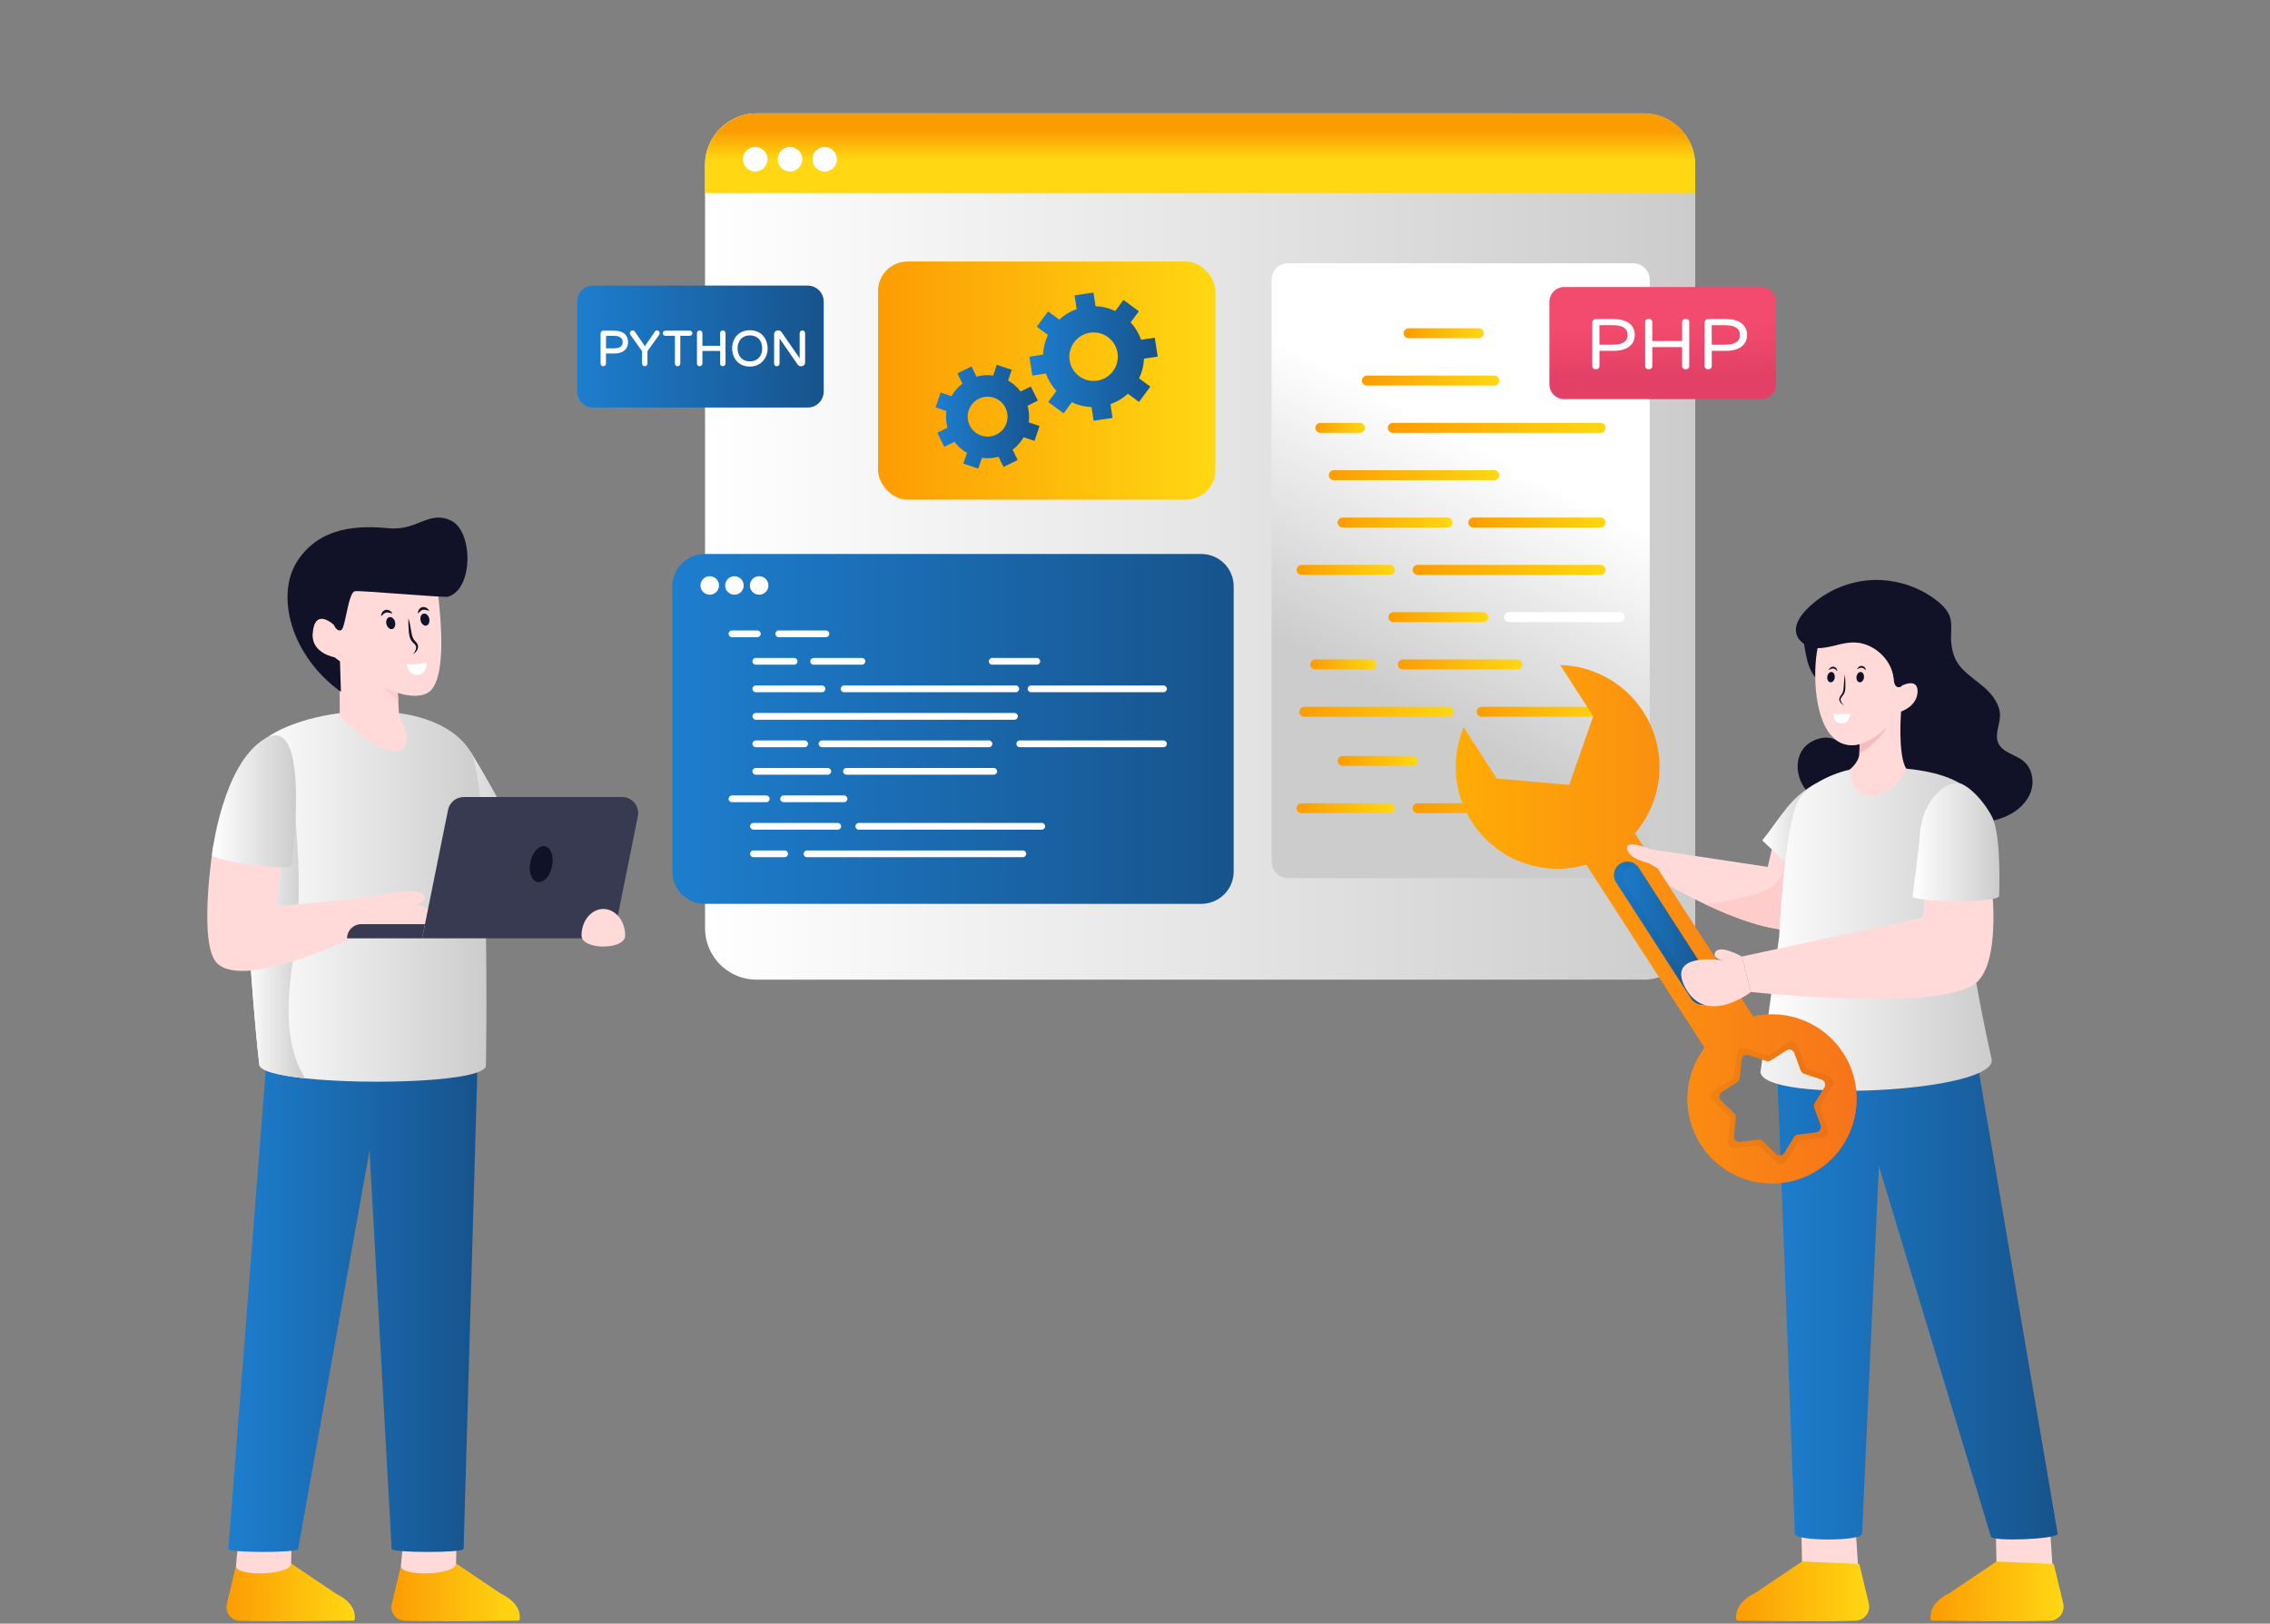 <?xml version="1.0" encoding="UTF-8"?>
<svg id="Layer_1" data-name="Layer 1" xmlns="http://www.w3.org/2000/svg" xmlns:xlink="http://www.w3.org/1999/xlink" viewBox="0 0 492 352">
  <rect x="0" y="0" width="492" height="352" fill="#808080" stroke="none"/>
  <defs>
    <style>
      .cls-1 {
        stroke: #7d7d7d;
      }

      .cls-1, .cls-2, .cls-3, .cls-4, .cls-5, .cls-6, .cls-7, .cls-8, .cls-9, .cls-10, .cls-11, .cls-12, .cls-13, .cls-14, .cls-15, .cls-16, .cls-17, .cls-18, .cls-19, .cls-20, .cls-21, .cls-22, .cls-23, .cls-24, .cls-25, .cls-26, .cls-27, .cls-28, .cls-29, .cls-30, .cls-31, .cls-32, .cls-33, .cls-34, .cls-35, .cls-36, .cls-37, .cls-38, .cls-39, .cls-40, .cls-41, .cls-42, .cls-43, .cls-44, .cls-45, .cls-46, .cls-47, .cls-48, .cls-49, .cls-50, .cls-51, .cls-52, .cls-53, .cls-54, .cls-55, .cls-56, .cls-57, .cls-58, .cls-59, .cls-60, .cls-61, .cls-62, .cls-63 {
        fill: none;
      }

      .cls-1, .cls-2, .cls-3, .cls-4, .cls-5, .cls-6, .cls-7, .cls-8, .cls-9, .cls-10, .cls-11, .cls-12, .cls-13, .cls-14, .cls-15, .cls-16, .cls-17, .cls-18, .cls-19, .cls-20, .cls-21, .cls-22, .cls-23, .cls-24, .cls-25, .cls-26, .cls-28, .cls-29, .cls-30, .cls-31, .cls-32, .cls-33, .cls-34, .cls-35, .cls-36, .cls-37, .cls-38, .cls-39, .cls-40, .cls-41, .cls-42, .cls-43, .cls-44, .cls-45, .cls-46, .cls-47, .cls-48, .cls-49, .cls-50, .cls-51, .cls-52, .cls-53, .cls-54, .cls-55, .cls-56, .cls-57, .cls-58, .cls-59, .cls-60, .cls-61, .cls-62, .cls-63 {
        stroke-miterlimit: 10;
        stroke-width: .75px;
      }

      .cls-2 {
        stroke: #b8b8b8;
      }

      .cls-3 {
        stroke: #d9d9d9;
      }

      .cls-4 {
        stroke: #8a8a8a;
      }

      .cls-5 {
        stroke: #b4b4b4;
      }

      .cls-64 {
        fill: url(#linear-gradient-15);
      }

      .cls-65 {
        fill: url(#linear-gradient-13);
      }

      .cls-66 {
        fill: url(#linear-gradient-28);
      }

      .cls-6 {
        stroke: #646464;
      }

      .cls-67 {
        fill: url(#New_Gradient_Swatch_copy_15-4);
      }

      .cls-7 {
        stroke: #545454;
      }

      .cls-8 {
        stroke: #868686;
      }

      .cls-68 {
        fill: url(#linear-gradient-2);
      }

      .cls-69 {
        opacity: .05;
      }

      .cls-9 {
        stroke: #191919;
      }

      .cls-10 {
        stroke: #4f4f4f;
      }

      .cls-70 {
        fill: url(#New_Gradient_Swatch_copy_15-2);
      }

      .cls-11 {
        stroke: #000;
      }

      .cls-71 {
        fill: url(#linear-gradient-25);
      }

      .cls-12 {
        stroke: #9b9b9b;
      }

      .cls-72 {
        fill: url(#linear-gradient-10);
      }

      .cls-73 {
        fill: url(#linear-gradient-12);
      }

      .cls-74 {
        fill: url(#linear-gradient-40);
      }

      .cls-75 {
        fill: url(#linear-gradient-27);
      }

      .cls-13 {
        stroke: #111;
      }

      .cls-14 {
        stroke: #212121;
      }

      .cls-15 {
        stroke: #bcbcbc;
      }

      .cls-16 {
        stroke: #3b3b3b;
      }

      .cls-76 {
        fill: url(#linear-gradient-37);
      }

      .cls-17 {
        stroke: #797979;
      }

      .cls-77 {
        fill: #111228;
      }

      .cls-18 {
        stroke: #b0b0b0;
      }

      .cls-19 {
        stroke: silver;
      }

      .cls-78 {
        fill: #fff;
      }

      .cls-20 {
        stroke: #d5d5d5;
      }

      .cls-79 {
        fill: url(#linear-gradient-39);
      }

      .cls-21 {
        stroke: #1d1d1d;
      }

      .cls-22 {
        stroke: #262626;
      }

      .cls-23 {
        stroke: #c9c9c9;
      }

      .cls-80 {
        fill: url(#linear-gradient-26);
      }

      .cls-24 {
        stroke: #929292;
      }

      .cls-25 {
        stroke: #a7a7a7;
      }

      .cls-26 {
        stroke: #969696;
      }

      .cls-81 {
        fill: url(#linear-gradient-4);
      }

      .cls-28 {
        stroke: #434343;
      }

      .cls-82 {
        fill: url(#linear-gradient-35);
      }

      .cls-83 {
        fill: url(#linear-gradient-30);
      }

      .cls-29 {
        stroke: #e6e6e6;
      }

      .cls-30 {
        stroke: #fff;
      }

      .cls-31 {
        stroke: #363636;
      }

      .cls-84 {
        fill: url(#linear-gradient-3);
      }

      .cls-32 {
        stroke: #eee;
      }

      .cls-33 {
        stroke: #fbfbfb;
      }

      .cls-85 {
        fill: url(#linear-gradient-34);
      }

      .cls-86 {
        fill: url(#linear-gradient-5);
      }

      .cls-34 {
        stroke: #9f9f9f;
      }

      .cls-87 {
        fill: url(#linear-gradient-38);
      }

      .cls-88 {
        fill: url(#linear-gradient-22);
      }

      .cls-89 {
        fill: url(#linear-gradient-24);
      }

      .cls-90 {
        fill: url(#New_Gradient_Swatch_copy_15-3);
      }

      .cls-35 {
        stroke: #080808;
      }

      .cls-91 {
        fill: url(#linear-gradient-33);
      }

      .cls-92 {
        fill: url(#linear-gradient-8);
      }

      .cls-36 {
        stroke: #717171;
      }

      .cls-37 {
        stroke: #474747;
      }

      .cls-38 {
        stroke: #0d0d0d;
      }

      .cls-39 {
        stroke: #c4c4c4;
      }

      .cls-40 {
        stroke: #757575;
      }

      .cls-41 {
        stroke: #f7f7f7;
      }

      .cls-93 {
        fill: url(#New_Gradient_Swatch_copy_3);
      }

      .cls-94 {
        fill: url(#linear-gradient-14);
      }

      .cls-95 {
        fill: #373a50;
      }

      .cls-96 {
        fill: url(#New_Gradient_Swatch_copy_15);
      }

      .cls-42 {
        stroke: #828282;
      }

      .cls-97 {
        fill: url(#linear-gradient-29);
      }

      .cls-98 {
        fill: url(#linear-gradient-20);
      }

      .cls-43 {
        stroke: #040404;
      }

      .cls-99 {
        fill: url(#linear-gradient-17);
      }

      .cls-100 {
        fill: url(#linear-gradient-7);
      }

      .cls-101 {
        fill: url(#linear-gradient-9);
      }

      .cls-44 {
        stroke: #d1d1d1;
      }

      .cls-102 {
        fill: #f4bebe;
      }

      .cls-45 {
        stroke: #4b4b4b;
      }

      .cls-103 {
        fill: url(#linear-gradient-11);
      }

      .cls-104 {
        fill: url(#linear-gradient-19);
      }

      .cls-46 {
        stroke: #323232;
      }

      .cls-47 {
        stroke: #2a2a2a;
      }

      .cls-48 {
        stroke: #151515;
      }

      .cls-105 {
        fill: url(#linear-gradient-6);
      }

      .cls-49 {
        stroke: #a3a3a3;
      }

      .cls-106 {
        fill: #ffdad9;
      }

      .cls-50 {
        stroke: #ababab;
      }

      .cls-51 {
        stroke: #dedede;
      }

      .cls-52 {
        stroke: #eaeaea;
      }

      .cls-107 {
        fill: url(#linear-gradient-36);
      }

      .cls-108 {
        fill: url(#linear-gradient-21);
      }

      .cls-53 {
        stroke: #3f3f3f;
      }

      .cls-54 {
        stroke: #cdcdcd;
      }

      .cls-109 {
        opacity: .1;
      }

      .cls-55 {
        stroke: #696969;
      }

      .cls-56 {
        stroke: #f2f2f2;
      }

      .cls-57 {
        stroke: #8e8e8e;
      }

      .cls-58 {
        stroke: #e2e2e2;
      }

      .cls-110 {
        fill: url(#linear-gradient-32);
      }

      .cls-111 {
        fill: url(#linear-gradient-41);
      }

      .cls-112 {
        fill: #fecdcb;
      }

      .cls-59 {
        stroke: #5c5c5c;
      }

      .cls-113 {
        fill: url(#linear-gradient-16);
      }

      .cls-60 {
        stroke: #2e2e2e;
      }

      .cls-114 {
        fill: url(#linear-gradient);
      }

      .cls-115 {
        fill: url(#linear-gradient-23);
      }

      .cls-61 {
        stroke: #6d6d6d;
      }

      .cls-116 {
        fill: url(#linear-gradient-31);
      }

      .cls-117 {
        clip-path: url(#clippath);
      }

      .cls-62 {
        stroke: #585858;
      }

      .cls-63 {
        stroke: #606060;
      }

      .cls-118 {
        fill: url(#linear-gradient-18);
      }
    </style>
    <clipPath id="clippath">
      <rect class="cls-27" x="-556.5" y="-540.5" width="1920" height="200"/>
    </clipPath>
    <linearGradient id="linear-gradient" x1="49.07" y1="345.22" x2="76.92" y2="345.22" gradientUnits="userSpaceOnUse">
      <stop offset="0" stop-color="#fc9c03"/>
      <stop offset=".99" stop-color="#ffd712"/>
    </linearGradient>
    <linearGradient id="linear-gradient-2" x1="84.83" x2="112.68" xlink:href="#linear-gradient"/>
    <linearGradient id="linear-gradient-3" x1="49.49" y1="282.75" x2="103.55" y2="282.75" gradientUnits="userSpaceOnUse">
      <stop offset="0" stop-color="#1d7ece"/>
      <stop offset="1" stop-color="#17538c"/>
    </linearGradient>
    <linearGradient id="linear-gradient-4" x1="91.49" y1="173.92" x2="111.96" y2="173.92" gradientUnits="userSpaceOnUse">
      <stop offset="0" stop-color="#fff"/>
      <stop offset="1" stop-color="#ccc"/>
    </linearGradient>
    <linearGradient id="linear-gradient-5" x1="93.23" y1="176.46" x2="109.02" y2="176.46" xlink:href="#linear-gradient-4"/>
    <linearGradient id="linear-gradient-6" x1="53.23" y1="194.34" x2="105.44" y2="194.34" xlink:href="#linear-gradient-4"/>
    <linearGradient id="linear-gradient-7" x1="53.23" y1="202.82" x2="66.13" y2="202.82" xlink:href="#linear-gradient-4"/>
    <linearGradient id="New_Gradient_Swatch_copy_15" data-name="New Gradient Swatch copy 15" x1="140.02" y1="133.79" x2="141.92" y2="133.79" gradientTransform="translate(233.03) rotate(-180) scale(1 -1)" gradientUnits="userSpaceOnUse">
      <stop offset="0" stop-color="#15a0ff"/>
      <stop offset=".23" stop-color="#19a4ff"/>
      <stop offset=".48" stop-color="#26b0ff"/>
      <stop offset=".74" stop-color="#3cc4ff"/>
      <stop offset="1" stop-color="#5ae0ff"/>
    </linearGradient>
    <linearGradient id="New_Gradient_Swatch_copy_15-2" data-name="New Gradient Swatch copy 15" x1="147.41" y1="134.55" x2="149.32" y2="134.55" xlink:href="#New_Gradient_Swatch_copy_15"/>
    <linearGradient id="New_Gradient_Swatch_copy_15-3" data-name="New Gradient Swatch copy 15" x1="140.02" y1="133.79" x2="141.92" y2="133.79" xlink:href="#New_Gradient_Swatch_copy_15"/>
    <linearGradient id="New_Gradient_Swatch_copy_15-4" data-name="New Gradient Swatch copy 15" x1="147.41" y1="134.55" x2="149.32" y2="134.55" xlink:href="#New_Gradient_Swatch_copy_15"/>
    <linearGradient id="linear-gradient-8" x1="45.94" y1="173.71" x2="64.16" y2="173.71" xlink:href="#linear-gradient-4"/>
    <linearGradient id="linear-gradient-9" x1="152.81" y1="118.47" x2="367.42" y2="118.47" xlink:href="#linear-gradient-4"/>
    <linearGradient id="linear-gradient-10" x1="260.11" y1="28.5" x2="260.11" y2="34.69" xlink:href="#linear-gradient"/>
    <linearGradient id="linear-gradient-11" x1="145.72" y1="158.02" x2="267.39" y2="158.02" xlink:href="#linear-gradient-3"/>
    <linearGradient id="linear-gradient-12" x1="481.66" y1="100.65" x2="508.49" y2="151.6" gradientTransform="translate(810.4) rotate(-180) scale(1 -1)" xlink:href="#linear-gradient-4"/>
    <linearGradient id="linear-gradient-13" x1="304.23" y1="72.24" x2="321.61" y2="72.24" xlink:href="#linear-gradient"/>
    <linearGradient id="linear-gradient-14" x1="295.17" y1="82.5" x2="324.95" y2="82.5" xlink:href="#linear-gradient"/>
    <linearGradient id="linear-gradient-15" x1="285.07" y1="92.76" x2="295.85" y2="92.76" xlink:href="#linear-gradient"/>
    <linearGradient id="linear-gradient-16" x1="300.79" y1="92.76" x2="348" y2="92.76" xlink:href="#linear-gradient"/>
    <linearGradient id="linear-gradient-17" x1="288" y1="103.02" x2="324.95" y2="103.02" xlink:href="#linear-gradient"/>
    <linearGradient id="linear-gradient-18" x1="289.92" y1="113.27" x2="314.82" y2="113.27" xlink:href="#linear-gradient"/>
    <linearGradient id="linear-gradient-19" x1="318.24" y1="113.27" x2="348" y2="113.27" xlink:href="#linear-gradient"/>
    <linearGradient id="linear-gradient-20" x1="281.01" y1="123.53" x2="302.34" y2="123.53" xlink:href="#linear-gradient"/>
    <linearGradient id="linear-gradient-21" x1="306.18" y1="123.53" x2="348" y2="123.53" xlink:href="#linear-gradient"/>
    <linearGradient id="linear-gradient-22" x1="289.92" y1="164.96" x2="307.26" y2="164.96" xlink:href="#linear-gradient"/>
    <linearGradient id="linear-gradient-23" x1="281.01" y1="175.22" x2="302.34" y2="175.22" xlink:href="#linear-gradient"/>
    <linearGradient id="linear-gradient-24" x1="306.18" y1="175.22" x2="348" y2="175.22" xlink:href="#linear-gradient"/>
    <linearGradient id="linear-gradient-25" x1="300.93" y1="133.79" x2="322.57" y2="133.79" xlink:href="#linear-gradient"/>
    <linearGradient id="linear-gradient-26" x1="283.99" y1="144.05" x2="298.36" y2="144.05" xlink:href="#linear-gradient"/>
    <linearGradient id="linear-gradient-27" x1="302.96" y1="144.05" x2="329.94" y2="144.05" xlink:href="#linear-gradient"/>
    <linearGradient id="linear-gradient-28" x1="281.6" y1="154.31" x2="315.03" y2="154.31" xlink:href="#linear-gradient"/>
    <linearGradient id="linear-gradient-29" x1="320.06" y1="154.31" x2="348.77" y2="154.31" xlink:href="#linear-gradient"/>
    <linearGradient id="linear-gradient-30" x1="190.31" y1="82.51" x2="263.42" y2="82.51" xlink:href="#linear-gradient"/>
    <linearGradient id="linear-gradient-31" x1="223.13" y1="77.32" x2="250.92" y2="77.32" xlink:href="#linear-gradient-3"/>
    <linearGradient id="linear-gradient-32" x1="202.8" y1="90.33" x2="225.31" y2="90.33" xlink:href="#linear-gradient-3"/>
    <linearGradient id="linear-gradient-33" x1="376.27" y1="344.99" x2="405.13" y2="344.99" xlink:href="#linear-gradient"/>
    <linearGradient id="linear-gradient-34" x1="418.41" y1="344.99" x2="447.27" y2="344.99" xlink:href="#linear-gradient"/>
    <linearGradient id="linear-gradient-35" x1="384.72" y1="275.35" x2="445.98" y2="275.35" xlink:href="#linear-gradient-3"/>
    <linearGradient id="linear-gradient-36" x1="381.95" y1="180.35" x2="393.77" y2="180.35" xlink:href="#linear-gradient-4"/>
    <linearGradient id="linear-gradient-37" x1="381.56" y1="201.46" x2="431.69" y2="201.46" xlink:href="#linear-gradient-4"/>
    <linearGradient id="linear-gradient-38" x1="414.52" y1="182.55" x2="433.36" y2="182.55" xlink:href="#linear-gradient-4"/>
    <linearGradient id="linear-gradient-39" x1="315.5" y1="200.39" x2="402.43" y2="200.39" gradientUnits="userSpaceOnUse">
      <stop offset="0" stop-color="#ffac06"/>
      <stop offset="1" stop-color="#f7741a"/>
    </linearGradient>
    <linearGradient id="linear-gradient-40" x1="349.8" y1="202.3" x2="371.91" y2="202.3" xlink:href="#linear-gradient-3"/>
    <linearGradient id="linear-gradient-41" x1="125.1" y1="75.13" x2="178.53" y2="75.13" xlink:href="#linear-gradient-3"/>
    <linearGradient id="New_Gradient_Swatch_copy_3" data-name="New Gradient Swatch copy 3" x1="360.25" y1="70.1" x2="360.63" y2="82.12" gradientUnits="userSpaceOnUse">
      <stop offset="0" stop-color="#f34b6d"/>
      <stop offset="1" stop-color="#e24067"/>
    </linearGradient>
  </defs>
  <g class="cls-117">
    <g class="cls-109">
      <path class="cls-30" d="M902.98,17.94c-121.31,67.2-460.34,107.09-496.1,86.77-81.46-46.28,318.11-234.05,199.33-391.54-103.58-137.33-366.92-241.97-529.12-214.38-144.81,24.64-147.97,144.31-224.19,127.07-128.92-29.16-125.94-372.9-379.2-499.14-89.58-44.65-182.22-47.64-240.97-44.63"/>
      <path class="cls-33" d="M896.13,25.43c-119.02,65.35-453.7,103.17-491.35,81.61-81.19-46.51,310.28-231.9,191.76-387.75-103.49-135.98-364.41-240.21-525.88-213.69-143.29,23.53-147.18,141.15-223.01,123.8-128.72-29.57-127.83-368.59-379.08-493.65-88.89-44.24-180.8-47.51-239.39-44.88"/>
      <path class="cls-41" d="M889.27,32.92c-116.72,63.49-447.07,99.25-486.61,76.44-80.95-46.71,302.44-229.76,184.2-383.96-103.41-134.63-361.88-238.44-522.64-213.01-141.77,22.43-146.39,138-221.82,120.52-128.53-29.99-129.73-364.27-378.95-488.16-88.19-43.84-179.38-47.39-237.81-45.12"/>
      <path class="cls-56" d="M882.42,40.4c-114.43,61.64-440.44,95.34-481.86,71.27-80.71-46.89,294.6-227.61,176.63-380.17-103.33-133.28-359.36-236.68-519.4-212.32-140.24,21.34-145.6,134.84-220.64,117.25-128.33-30.41-131.62-359.96-378.82-482.67-87.5-43.43-177.97-47.26-236.23-45.37"/>
      <path class="cls-32" d="M875.56,47.89c-112.14,59.78-433.81,91.42-477.12,66.1-80.48-47.06,286.76-225.47,169.06-376.38-103.25-131.94-356.82-234.9-516.16-211.64-138.71,20.25-144.81,131.68-219.46,113.98-128.13-30.82-133.51-355.64-378.7-477.19-86.81-43.03-176.55-47.13-234.65-45.62"/>
      <path class="cls-52" d="M868.7,55.38c-109.84,57.93-427.18,87.51-472.37,60.93-80.26-47.21,278.92-223.32,161.49-372.58-103.16-130.59-354.28-233.13-512.93-210.95-137.18,19.17-144.02,128.53-218.28,110.7-127.94-31.24-135.4-351.33-378.57-471.7-86.12-42.62-175.13-47-233.07-45.86"/>
      <path class="cls-29" d="M861.85,62.87c-107.55,56.07-420.55,83.61-467.63,55.76-80.04-47.35,271.08-221.17,153.93-368.79-103.08-129.24-351.74-231.35-509.69-210.27-135.64,18.1-143.28,125.54-217.1,107.43-127.81-31.36-137.3-347.01-378.45-466.21-85.43-42.22-173.71-46.88-231.49-46.11"/>
      <path class="cls-58" d="M854.99,70.36c-105.25,54.22-413.92,79.7-462.88,50.59-79.84-47.47,263.24-219.03,146.36-365-103-127.89-349.19-229.56-506.45-209.58-134.1,17.04-142.49,122.41-215.92,104.16-127.63-31.73-139.19-342.69-378.32-460.72-84.74-41.82-172.29-46.75-229.91-46.36"/>
      <path class="cls-51" d="M848.14,77.84c-102.96,52.36-407.29,75.8-458.14,45.42-79.64-47.59,255.4-216.88,138.79-361.21-102.92-126.54-346.63-227.78-503.21-208.9-132.55,15.98-141.71,119.28-214.73,100.89-127.44-32.1-141.08-338.38-378.19-455.24-84.05-41.41-170.87-46.62-228.33-46.6"/>
      <path class="cls-3" d="M841.28,85.33c-100.67,50.51-400.67,71.9-453.39,40.26-79.44-47.69,247.56-214.74,131.23-357.42-102.83-125.2-344.07-225.98-499.97-208.21-131,14.93-140.93,116.15-213.55,97.61-127.26-32.47-142.97-334.06-378.07-449.75-83.36-41.01-169.45-46.5-226.75-46.85"/>
      <path class="cls-20" d="M834.42,92.82c-98.37,48.65-394.05,68.01-448.65,35.09-79.25-47.79,240-212.83,123.66-353.63-102.5-124.05-341.51-224.19-496.73-207.53-129.45,13.89-140.15,113.01-212.37,94.34-127.07-32.85-144.87-329.75-377.94-444.26-82.67-40.6-168.04-46.37-225.17-47.1"/>
      <path class="cls-44" d="M827.57,100.31c-96.08,46.8-387.43,64.11-443.9,29.92-79.06-47.88,232.19-210.7,116.09-349.84C397.36-342.34,160.83-442,6.27-426.46c-127.89,12.86-139.36,109.88-211.19,91.07-126.89-33.23-146.76-325.43-377.81-438.78-81.98-40.2-166.62-46.24-223.59-47.34"/>
      <path class="cls-54" d="M820.71,107.8c-93.78,44.94-380.8,60.22-439.15,24.75-78.88-47.96,224.37-208.58,108.53-346.05C387.79-334.9,153.73-434.08-.17-419.66c-126.32,11.84-138.58,106.74-210.01,87.79-126.7-33.61-148.65-321.12-377.69-433.29-81.29-39.79-165.2-46.11-222.01-47.59"/>
      <path class="cls-23" d="M813.86,115.28c-91.49,43.08-374.19,56.34-434.41,19.58-78.7-48.04,216.55-206.45,100.96-342.26C378.21-327.46,146.63-426.16-6.61-412.86c-124.76,10.82-137.8,103.6-208.83,84.52-126.52-33.99-150.54-316.8-377.56-427.8-80.6-39.39-163.78-45.99-220.43-47.84"/>
      <path class="cls-39" d="M807,122.77c-89.2,41.23-367.57,52.45-429.66,14.41-78.53-48.11,208.73-204.33,93.39-338.47-102.1-118.74-331.18-216.95-483.78-204.79-123.19,9.82-137.01,100.46-207.64,81.25-126.33-34.37-152.44-312.49-377.43-422.31-79.91-38.98-162.36-45.86-218.85-48.09"/>
      <path class="cls-19" d="M800.14,130.26c-86.9,39.37-360.95,48.57-424.92,9.24-78.35-48.17,200.91-202.2,85.83-334.67-102-117.41-328.59-215.13-480.54-204.1-121.61,8.82-136.23,97.32-206.46,77.98-126.15-34.75-154.33-308.17-377.31-416.83-79.22-38.58-160.94-45.73-217.26-48.33"/>
      <path class="cls-15" d="M793.29,137.75c-84.61,37.52-354.34,44.69-420.17,4.07-78.18-48.23,193.09-200.07,78.26-330.88-101.9-116.08-325.99-213.29-477.3-203.42-120.03,7.84-135.45,94.18-205.28,74.7-125.96-35.14-156.22-303.86-377.18-411.34-78.53-38.17-159.52-45.61-215.68-48.58"/>
      <path class="cls-2" d="M786.43,145.24c-82.31,35.66-347.73,40.81-415.43-1.1-78.02-48.29,185.26-197.95,70.69-327.09-101.8-114.75-323.38-211.46-474.06-202.73-118.45,6.86-134.66,91.04-204.1,71.43-125.78-35.52-158.11-299.54-377.05-405.85-77.84-37.77-158.1-45.48-214.1-48.83"/>
      <path class="cls-5" d="M779.58,152.72c-80.02,33.81-341.12,36.94-410.68-6.26-77.85-48.35,177.44-195.82,63.13-323.3-101.7-113.42-320.77-209.61-470.82-202.05-116.87,5.89-133.88,87.9-202.92,68.16-125.59-35.91-160.01-295.23-376.93-400.36-77.15-37.37-156.69-45.35-212.52-49.07"/>
      <path class="cls-18" d="M772.72,160.21c-77.73,31.95-334.51,33.07-405.94-11.43-77.69-48.4,169.62-193.69,55.56-319.51-101.61-112.08-318.16-207.76-467.58-201.36-115.28,4.94-133.1,84.75-201.74,64.88-125.4-36.3-161.9-290.91-376.8-394.88-76.46-36.96-155.27-45.22-210.94-49.32"/>
      <path class="cls-50" d="M765.86,167.7c-75.43,30.1-327.9,29.2-401.19-16.6-77.53-48.44,161.79-191.56,47.99-315.72-101.51-110.75-315.53-205.9-464.35-200.68-113.69,3.99-132.31,81.61-200.55,61.61-125.22-36.69-163.79-286.59-376.67-389.39-75.77-36.56-153.85-45.1-209.36-49.57"/>
      <path class="cls-25" d="M759.01,175.19c-73.14,28.24-321.29,25.33-396.45-21.77-77.37-48.49,153.96-189.43,40.43-311.93-101.42-109.42-312.91-204.03-461.11-199.99-112.09,3.05-131.53,78.46-199.37,58.34-125.03-37.09-165.68-282.28-376.55-383.9-75.08-36.15-152.43-44.97-207.78-49.81"/>
      <path class="cls-49" d="M752.15,182.68c-70.84,26.39-314.69,21.47-391.7-26.94-77.21-48.53,146.13-187.3,32.86-308.14-101.33-108.09-310.28-202.15-457.87-199.31-110.49,2.13-130.74,75.32-198.19,55.07-124.84-37.48-167.58-277.96-376.42-378.41-74.39-35.75-151.01-44.84-206.2-50.06"/>
      <path class="cls-34" d="M745.3,190.17c-68.55,24.53-308.09,17.61-386.96-32.11-77.05-48.57,138.3-185.17,25.29-304.35-101.23-106.75-307.64-200.27-454.63-198.62-108.89,1.22-129.96,72.17-197.01,51.79-124.65-37.88-169.47-273.65-376.29-372.93-73.7-35.34-149.59-44.72-204.62-50.31"/>
      <path class="cls-12" d="M738.44,197.65c-66.26,22.68-301.49,13.75-382.21-37.28-76.9-48.61,130.47-183.04,17.72-300.56-101.14-105.42-305-198.37-451.39-197.94-107.29.32-129.17,69.02-195.83,48.52-124.47-38.28-171.36-269.33-376.17-367.44-73.01-34.94-148.17-44.59-203.04-50.55"/>
      <path class="cls-26" d="M731.58,205.14c-63.96,20.82-294.89,9.9-377.47-42.45-76.74-48.64,122.64-180.91,10.16-296.76-101.05-104.08-302.36-196.46-448.15-197.25-105.68-.57-128.39,65.87-194.65,45.25-124.28-38.68-173.25-265.02-376.04-361.95-72.32-34.53-146.75-44.46-201.46-50.8"/>
      <path class="cls-24" d="M724.73,212.63c-61.67,18.97-288.29,6.04-372.72-47.61-76.59-48.67,114.81-178.77,2.59-292.97C253.63-230.7,54.89-322.5-90.32-324.53c-104.07-1.45-127.6,62.72-193.46,41.97-124.09-39.08-175.15-260.7-375.91-356.46-71.63-34.13-145.34-44.33-199.88-51.05"/>
      <path class="cls-57" d="M717.87,220.12c-59.37,17.11-281.69,2.19-367.98-52.78-76.44-48.7,106.97-176.64-4.98-289.18C244.04-223.26,47.86-314.46-96.76-317.73c-102.46-2.32-126.82,59.56-192.28,38.7-123.9-39.48-177.04-256.39-375.79-350.98-70.94-33.72-143.92-44.21-198.3-51.29"/>
      <path class="cls-4" d="M711.02,227.61c-57.08,15.25-275.1-1.65-363.23-57.95-76.29-48.73,99.14-174.51-12.54-285.39C234.45-215.81,40.84-306.4-103.2-310.94c-100.85-3.17-126.03,56.41-191.1,35.43-123.71-39.89-178.93-252.07-375.66-345.49-70.25-33.32-142.5-44.08-196.72-51.54"/>
      <path class="cls-8" d="M704.16,235.09c-54.78,13.4-268.51-5.5-358.49-63.12C269.53,123.21,436.97-.4,325.56-109.63,224.86-208.36,33.83-298.34-109.64-304.14c-99.23-4.02-125.24,53.26-189.92,32.16-123.52-40.3-180.82-247.76-375.53-340-69.56-32.92-141.08-43.95-195.14-51.79"/>
      <path class="cls-42" d="M697.3,242.58c-52.49,11.54-261.92-9.34-353.74-68.29-75.99-48.79,83.46-170.23-27.68-277.81C215.26-200.91,26.81-290.25-116.08-297.34c-97.62-4.84-124.46,50.1-188.74,28.88-123.33-40.71-182.71-243.44-375.41-334.51-68.87-32.51-139.66-43.83-193.56-52.03"/>
      <path class="cls-1" d="M690.45,250.07c-50.2,9.69-255.33-13.18-349-73.46-75.85-48.81,75.62-168.09-35.24-274.02C205.67-193.46,19.8-282.16-122.52-290.55c-96-5.66-123.67,46.94-187.56,25.61-123.14-41.12-184.61-239.13-375.28-329.03-68.18-32.11-138.24-43.7-191.98-52.28"/>
      <path class="cls-17" d="M683.59,257.56c-47.9,7.83-248.74-17.01-344.25-78.63-75.7-48.84,67.78-165.95-42.81-270.23C196.07-186.01,12.79-274.05-128.95-283.75c-94.38-6.46-122.88,43.79-186.38,22.34-122.94-41.53-186.5-234.81-375.15-323.54-67.48-31.7-136.82-43.57-190.4-52.53"/>
      <path class="cls-40" d="M676.74,265.05c-45.61,5.98-242.16-20.85-339.51-83.8-75.56-48.86,59.94-163.81-50.38-266.44C186.48-178.56,5.78-265.92-135.39-276.96c-92.76-7.25-122.09,40.63-185.19,19.06-122.75-41.95-188.39-230.49-375.03-318.05-66.79-31.3-135.41-43.44-188.81-52.78"/>
      <path class="cls-36" d="M669.88,272.53c-43.31,4.12-235.58-24.68-334.76-88.96-75.41-48.88,52.1-161.67-57.94-262.65C176.88-171.1-1.23-257.78-141.83-270.16c-91.14-8.03-121.31,37.47-184.01,15.79-122.56-42.37-190.28-226.18-374.9-312.56-66.1-30.89-133.99-43.32-187.23-53.02"/>
      <path class="cls-61" d="M663.02,280.02c-41.02,2.27-229-28.5-330.02-94.13-75.27-48.9,44.25-159.53-65.51-258.85C167.28-163.65-8.23-249.61-148.27-263.37c-89.52-8.79-120.52,34.31-182.83,12.52-122.36-42.79-192.18-221.86-374.77-307.08-65.41-30.49-132.57-43.19-185.65-53.27"/>
      <path class="cls-55" d="M656.17,287.51c-38.73.41-222.42-32.33-325.27-99.3-75.13-48.92,36.41-157.39-73.08-255.06C157.68-156.19-15.24-241.43-154.71-256.57c-87.89-9.54-119.73,31.15-181.65,9.25-122.17-43.21-194.07-217.55-374.65-301.59-64.72-30.08-131.15-43.06-184.07-53.52"/>
      <path class="cls-6" d="M649.31,295c-36.43-1.44-215.84-36.15-320.53-104.47-74.99-48.94,28.56-155.24-80.64-251.27C148.08-148.73-22.25-233.23-161.15-249.78c-86.27-10.28-118.94,27.98-180.47,5.97-121.97-43.63-195.96-213.23-374.52-296.1-64.03-29.68-129.73-42.94-182.49-53.76"/>
      <path class="cls-63" d="M642.46,302.49c-34.14-3.3-209.27-39.97-315.78-109.64-74.84-48.95,20.71-153.09-88.21-247.48C138.48-141.28-29.25-225.01-167.59-242.98c-84.66-11-118.15,24.82-179.29,2.7-121.77-44.06-197.85-208.92-374.39-290.61-63.34-29.27-128.31-42.81-180.91-54.01"/>
      <path class="cls-59" d="M635.6,309.97c-31.84-5.15-202.69-43.79-311.04-114.81-74.7-48.97,12.86-150.94-95.78-243.69C128.87-133.82-36.26-216.77-174.03-236.19c-83.04-11.71-117.36,21.66-178.1-.57-121.57-44.49-199.75-204.6-374.27-285.13-62.65-28.87-126.89-42.68-179.33-54.26"/>
      <path class="cls-62" d="M628.74,317.46c-29.55-7.01-196.12-47.6-306.29-119.98-74.56-48.98,5.01-148.79-103.34-239.9C119.27-126.36-43.28-208.5-180.47-229.39c-81.42-12.4-116.57,18.49-176.92-3.85-121.38-44.92-201.64-200.29-374.14-279.64-61.96-28.47-125.47-42.55-177.75-54.5"/>
      <path class="cls-7" d="M621.89,324.95c-27.26-8.87-189.55-51.41-301.55-125.15-74.42-49-2.84-146.64-110.91-236.11C109.66-118.89-50.3-200.21-186.91-222.6c-79.81-13.08-115.78,15.32-175.74-7.12-121.18-45.35-203.53-195.97-374.01-274.15-61.27-28.06-124.06-42.43-176.17-54.75"/>
      <path class="cls-10" d="M615.03,332.44c-24.96-10.72-182.99-55.22-296.8-130.31-74.29-49.01-10.69-144.49-118.48-232.32C100.06-111.43-57.32-191.89-193.35-215.8c-78.2-13.74-114.99,12.15-174.56-10.39-120.98-45.78-205.42-191.66-373.89-268.66-60.58-27.66-122.64-42.3-174.59-55"/>
      <path class="cls-45" d="M608.18,339.93c-22.67-12.58-176.42-59.02-292.06-135.48-74.15-49.03-18.55-142.33-126.05-228.53C90.45-103.96-64.35-183.55-199.79-209.01c-76.59-14.4-114.19,8.99-173.38-13.66-120.77-46.22-207.32-187.34-373.76-263.18-59.89-27.25-121.22-42.17-173.01-55.24"/>
      <path class="cls-37" d="M601.32,347.42c-20.37-14.43-169.86-62.83-287.31-140.65-74.01-49.04-26.4-140.18-133.61-224.74C80.84-96.49-71.38-175.18-206.22-202.21c-74.99-15.03-113.4,5.82-172.2-16.94-120.57-46.66-209.21-183.03-373.63-257.69-59.2-26.85-119.8-42.05-171.43-55.49"/>
      <path class="cls-28" d="M594.46,354.9c-18.08-16.29-163.3-66.63-282.57-145.82-73.87-49.05-34.26-138.02-141.18-220.94C71.23-89.03-78.43-166.78-212.66-195.42c-73.39-15.66-112.61,2.65-171.01-20.21-120.37-47.1-211.1-178.71-373.51-252.2-58.51-26.44-118.38-41.92-169.85-55.74"/>
      <path class="cls-53" d="M587.61,362.39c-15.79-18.14-156.74-70.42-277.82-150.99-73.74-49.06-42.12-135.86-148.75-217.15C61.62-81.55-85.49-158.35-219.1-188.62c-71.8-16.27-111.82-.53-169.83-23.48-120.16-47.55-212.99-174.39-373.38-246.71-57.82-26.04-116.96-41.79-168.27-55.98"/>
      <path class="cls-16" d="M580.75,369.88c-13.49-20-150.18-74.22-273.08-156.16C234.07,164.65,257.7,80.02,151.36.36,52-74.08-92.55-149.88-225.54-181.83c-70.21-16.86-111.02-3.7-168.65-26.76-119.96-47.99-214.89-170.08-373.25-241.23-57.13-25.63-115.54-41.66-166.69-56.23"/>
      <path class="cls-31" d="M573.9,377.37c-11.2-21.85-143.63-78.01-268.33-161.33C232.1,166.96,247.72,84.51,141.68,6.47,42.39-66.61-99.64-141.39-231.98-175.03c-68.63-17.45-110.23-6.87-167.47-30.03-119.75-48.44-216.78-165.76-373.13-235.74-56.44-25.23-114.12-41.54-165.11-56.48"/>
      <path class="cls-46" d="M567.04,384.86c-8.9-23.71-137.07-81.79-263.59-166.5C230.12,169.27,237.75,88.99,132,12.58,32.77-59.13-106.73-132.85-238.42-168.23c-67.05-18.02-109.43-10.05-166.29-33.3-119.54-48.89-218.67-161.45-373-230.25-55.75-24.82-112.71-41.41-163.53-56.72"/>
      <path class="cls-60" d="M560.18,392.34c-6.61-25.56-130.52-85.58-258.84-171.67-73.19-49.1-73.56-127.2-179.01-201.99C23.16-51.65-113.85-124.29-244.86-161.44c-65.49-18.57-108.64-13.22-165.11-36.57-119.33-49.35-220.56-157.13-372.87-224.76-55.06-24.42-111.29-41.28-161.95-56.97"/>
      <path class="cls-47" d="M553.33,399.83c-4.31-27.42-123.97-89.36-254.1-176.83-73.06-49.11-81.43-125.02-186.58-198.2C13.54-44.17-120.98-115.68-251.3-154.64c-63.93-19.12-107.84-16.4-163.92-39.85-119.12-49.8-222.46-152.82-372.75-219.28-54.37-24.02-109.87-41.16-160.36-57.22"/>
      <path class="cls-22" d="M546.47,407.32c-2.02-29.27-117.43-93.14-249.35-182-72.93-49.12-89.29-122.85-194.15-194.41C3.92-36.68-128.14-107.03-257.74-147.85c-62.39-19.65-107.04-19.58-162.74-43.12-118.91-50.26-224.35-148.5-372.62-213.79-53.68-23.61-108.45-41.03-158.78-57.47"/>
      <path class="cls-14" d="M539.62,414.81c.27-31.13-110.88-96.92-244.61-187.17-72.79-49.13-97.16-120.67-201.71-190.62C-5.7-29.2-135.33-98.35-264.18-141.05c-60.85-20.17-106.25-22.76-161.56-46.39-118.69-50.72-226.24-144.19-372.5-208.3-52.99-23.21-107.03-40.9-157.2-57.71"/>
      <path class="cls-21" d="M532.76,422.3c2.57-32.99-104.34-100.69-239.86-192.34-72.66-49.14-105.02-118.5-209.28-186.83C-15.32-21.71-142.54-89.62-270.62-134.26c-59.33-20.68-105.45-25.94-160.38-49.67-118.48-51.18-228.13-139.87-372.37-202.82-52.3-22.8-105.61-40.77-155.62-57.96"/>
      <path class="cls-9" d="M525.9,429.78c4.86-34.84-97.8-104.46-235.12-197.51-72.53-49.14-112.89-116.31-216.85-183.03S-149.78-80.85-277.06-127.46c-57.82-21.18-104.65-29.12-159.2-52.94-118.26-51.65-230.03-135.56-372.24-197.33-51.61-22.4-104.19-40.65-154.04-58.21"/>
      <path class="cls-48" d="M519.05,437.27c7.16-36.7-91.26-108.23-230.37-202.68-72.39-49.15-120.76-114.13-224.41-179.24C-34.56-6.72-157.05-72.03-283.49-120.67c-56.32-21.66-103.85-32.3-158.02-56.21-118.04-52.12-231.92-131.24-372.12-191.84-50.92-21.99-102.78-40.52-152.46-58.45"/>
      <path class="cls-13" d="M512.19,444.76c9.45-38.55-84.72-111.99-225.63-207.85C214.3,187.76,157.82,125.16,54.58,61.46-44.29.96-164.36-63.17-289.93-113.87c-54.84-22.14-103.05-35.48-156.83-59.48-117.82-52.59-233.81-126.93-371.99-186.35-50.23-21.59-101.36-40.39-150.88-58.7"/>
      <path class="cls-38" d="M505.34,452.25c11.74-40.41-78.36-115.51-220.88-213.02-72.22-49.04-136.58-109.6-239.55-171.66C-53.89,8.42-171.71-54.26-296.37-107.08c-53.38-22.62-102.21-38.75-155.65-62.76-117.52-53.25-235.7-122.61-371.86-180.87-49.54-21.18-99.94-40.27-149.3-58.95"/>
      <path class="cls-35" d="M498.48,459.74c14.04-42.26-71.77-119.35-216.14-218.18-72.06-49.09-144.42-107.46-247.12-167.87C-63.49,15.88-179.11-45.3-302.81-100.28c-51.93-23.08-101.42-41.9-154.47-66.03-117.32-53.67-237.6-118.3-371.74-175.38-48.85-20.78-98.52-40.14-147.72-59.19"/>
      <path class="cls-43" d="M491.62,467.22c16.33-44.12-65.19-123.18-211.39-223.35C208.33,194.74,127.97,138.56,25.55,79.79-73.08,23.34-186.55-36.29-309.25-93.49c-50.5-23.54-100.63-45.06-153.29-69.3-117.12-54.08-239.49-113.98-371.61-169.89-48.16-20.38-97.1-40.01-146.14-59.44"/>
      <path class="cls-11" d="M484.77,474.71C535.37,349.82-121.49-33.97-983.84-383.36"/>
    </g>
  </g>
  <g>
    <g>
      <g>
        <path class="cls-114" d="M51.14,339.49l-2.01,8.38c-.34,1.77.97,3.43,2.77,3.49,7.4.25,21.93,0,24.62-.02.21,0,.38-.17.39-.38h0c.12-2.56-1.58-4.2-4.09-5.46l-9.68-6.52s-.04-.02-.06-.01l-11.95.52Z"/>
        <path class="cls-106" d="M51.14,339.49c.11,2.48,12.06,1.96,11.95-.52l.24-9.82-11.19-.35-1,10.69Z"/>
      </g>
      <g>
        <path class="cls-68" d="M86.89,339.49l-2.01,8.38c-.34,1.77.97,3.43,2.77,3.49,7.4.25,21.93,0,24.62-.02.21,0,.38-.17.39-.38h0c.12-2.56-1.58-4.2-4.09-5.46l-9.68-6.52s-.04-.02-.06-.01l-11.95.52Z"/>
        <path class="cls-106" d="M86.89,339.49c.11,2.48,12.06,1.96,11.95-.52l.24-9.82-11.19-.35-1,10.69Z"/>
      </g>
      <g>
        <g>
          <path class="cls-84" d="M103.55,229.04l-3.07,106.75c0,.89-15.59.89-15.59,0l-4.8-86.36-15.47,86.36c0,.89-15.13.89-15.13,0l8.34-106.75h45.71Z"/>
          <path class="cls-81" d="M91.49,179.56l2.12,1.61,4.96,3.76,10.46-2.18,2.94-.62c-1.1-4.77-9.98-19.2-9.98-19.2l-10.49,16.64Z"/>
          <path class="cls-86" d="M93.61,181.17l4.96,3.76,10.46-2.18c-.15-.27-.31-.54-.45-.81-1.16-2.09-2.22-4.25-3.08-6.49-.79-2.06-1.01-4.42-1.92-6.4-1.26-2.78-2.37.71-3.1,1.95-1.08,1.85-2.51,3.47-4.21,4.76-1.2.91-2.62,1.79-2.96,3.25-.17.73-.03,1.48.31,2.16Z"/>
          <g>
            <path class="cls-105" d="M56.19,230.73c0,1.4,4.11,2.42,9.94,3.05,14.36,1.53,39.19.67,39.19-2.78.1-3.58.84-61.32-3.35-68.07-8.26-13.31-38.43-9.5-46.01-1.41-1.87,1.99-2.61,9.16-2.71,18.2-.23,18.69,2.24,45.4,2.95,51.02Z"/>
            <path class="cls-100" d="M56.19,230.73c0,1.4,4.11,2.42,9.94,3.05-2.82-4.57-3.69-10.18-3.58-15.59.12-5.95,1.32-11.83,1.85-17.76.86-9.5.01-19.06-.84-28.56v2.06c-1.58.51-3.17,1.02-4.67,1.73-2.11,1-3.99,2.4-5.64,4.05-.23,18.69,2.24,45.4,2.95,51.02Z"/>
            <path class="cls-106" d="M73.54,139.28l.11,15.99s8.94,9.07,12.84,7.56c3.84-1.49.01-7.59.01-7.59l-.24-4.13-.34-5.67-6.01-2.99-6.38-3.17Z"/>
            <path class="cls-112" d="M79.82,145.44c1.54,2.66,6.52,6.64,6.52,6.64l-.34-5.67-6.01-2.99c-.46.56-.63,1.24-.18,2.02Z"/>
            <path class="cls-106" d="M92.62,150.24c-5.79,3.1-18.75-6.69-20.01-7.64-.07-.07-.1-.09-.1-.09,0,0-5.05-.88-4.76-5.12.43-5.91,4.59-1.95,4.59-1.95l-3.31-10.62,4.37-6.35,20.35,2.39s.89,4.7,1.45,10.36c.77,7.69.92,17.15-2.58,19.03Z"/>
            <path class="cls-77" d="M97.07,129.37c-.78.22-18.85-1.38-20.13-1.2-1.49.21-2.03,7.93-2.98,8.42-.95.49-1.62-1.15-1.62-1.15,0,0-4.17-3.96-4.59,1.95-.3,4.24,4.74,5.12,4.74,5.12,0,0,1.14.83,1.2.89l.2,6.59c-10.9-7.83-14.31-21.06-9.35-28.5,4.96-7.43,13.32-7.58,19.66-6.97,6.34.6,8.75-3.99,13.57-1.65,4.82,2.33,4.86,14.94-.7,16.5Z"/>
            <path class="cls-96" d="M93.01,134.11c-.18-.71-.73-1.19-1.25-1.06-.51.12-.78.8-.6,1.51"/>
            <path class="cls-70" d="M85.62,134.87c-.18-.71-.74-1.19-1.25-1.06-.51.12-.78.8-.6,1.51"/>
            <path class="cls-90" d="M93.01,134.11c-.17-.71-.73-1.18-1.24-1.06-.51.13-.78.8-.6,1.51"/>
            <path class="cls-67" d="M85.62,134.86c-.18-.71-.73-1.18-1.24-1.06-.51.13-.79.8-.61,1.51"/>
            <path class="cls-77" d="M83.77,135.32c.18.71.73,1.18,1.24,1.06.51-.12.78-.8.61-1.51-.18-.71-.73-1.18-1.24-1.06-.51.13-.79.8-.61,1.51Z"/>
            <path class="cls-77" d="M91.17,134.56c.17.71.73,1.18,1.24,1.06.51-.12.79-.8.61-1.51-.17-.71-.73-1.18-1.24-1.06-.51.13-.78.8-.6,1.51Z"/>
            <path class="cls-77" d="M93.06,132.42c-.57-.12-1.02-.31-1.39-.22-.18.03-.36.13-.54.28-.16.18-.35.35-.6.52.04-.28.11-.56.25-.82.16-.26.43-.48.77-.56.34-.06.67.03.92.19.26.15.44.37.59.62Z"/>
            <path class="cls-77" d="M85.09,133.02c-.57-.12-1.02-.31-1.39-.22-.18.03-.36.13-.54.28-.16.18-.35.35-.6.52.04-.28.11-.56.25-.82.16-.26.43-.48.77-.56.34-.06.67.03.92.19.26.15.44.37.59.62Z"/>
            <path class="cls-77" d="M88.53,134.03c.2.7.36,1.39.48,2.1.14.7.19,1.42.43,2.02.11.31.27.56.51.8.22.25.54.54.64.99.09.44-.06.85-.28,1.16-.23.31-.51.54-.81.75.44-.56.84-1.23.64-1.79-.1-.26-.33-.47-.6-.72-.27-.25-.52-.62-.65-.98-.27-.74-.29-1.47-.34-2.18-.05-.71-.06-1.43-.03-2.15Z"/>
            <path class="cls-78" d="M88.19,144.06c.14,1.36,1.22,2.37,2.4,2.24,1.18-.12,2.03-1.32,1.89-2.68,0-.02-.01-.04-.01-.06-1.17.41-2.6.55-4.27.44,0,.02,0,.04,0,.06Z"/>
          </g>
          <path class="cls-106" d="M46.2,183.44s-3.4,21.28.88,25.41c6.29,6.06,31.58-6.57,31.58-6.57l-.67-7.5-18.19,1.72,1.64-12.45-15.24-.62Z"/>
          <path class="cls-106" d="M78,194.79s12.74-2.83,13.87-.87c1.13,1.97-1.91,1.96-1.91,1.96,0,0,8.22,2.77,6.12,5.3-2.1,2.53-17.41,1.1-17.41,1.1l-.67-7.5Z"/>
          <path class="cls-95" d="M91.49,203.43h38.57c1.66,0,3.09-1.16,3.42-2.79l4.77-23.68c.43-2.15-1.22-4.17-3.42-4.17h-34.31c-1.66,0-3.08,1.16-3.41,2.79l-5,24.77-.62,3.08Z"/>
          <path class="cls-95" d="M75.22,203.43h16.27l.62-3.08h-13.81c-1.7,0-3.08,1.38-3.08,3.08Z"/>
          <path class="cls-106" d="M126.05,202.82c0,3.18,9.45,3.18,9.45,0s-2.12-5.76-4.73-5.76-4.73,2.57-4.73,5.76Z"/>
          <path class="cls-92" d="M45.95,185.23c-.2,1.45,17.05,3.77,17.25,2.33,0,0,4.48-33.65-5.85-27.38-9.18,5.57-11.4,25.06-11.4,25.06Z"/>
        </g>
        <path class="cls-77" d="M116.79,191.25c1.34,0,2.65-1.75,2.94-3.91.29-2.15-.57-3.9-1.91-3.9s-2.65,1.75-2.94,3.9c-.29,2.16.57,3.91,1.91,3.91Z"/>
      </g>
    </g>
    <g>
      <g>
        <g>
          <g>
            <path class="cls-101" d="M367.42,35.76v165.44c0,6.18-5.01,11.19-11.19,11.19h-192.23c-5.08,0-9.36-3.37-10.73-8.01-.3-1-.46-2.08-.46-3.18V35.76c0-6.18,5.01-11.19,11.19-11.19h192.23c6.18,0,11.19,5.01,11.19,11.19Z"/>
            <path class="cls-72" d="M367.42,41.85v-6.09c0-6.18-5.01-11.19-11.19-11.19h-192.23c-6.18,0-11.19,5.01-11.19,11.19v6.09h214.61Z"/>
          </g>
          <g>
            <path class="cls-78" d="M166.35,34.52c0,1.47-1.19,2.67-2.66,2.67s-2.66-1.2-2.66-2.67,1.19-2.66,2.66-2.66,2.66,1.2,2.66,2.66Z"/>
            <path class="cls-78" d="M173.88,34.52c0,1.47-1.19,2.67-2.66,2.67s-2.66-1.2-2.66-2.67,1.19-2.66,2.66-2.66,2.66,1.2,2.66,2.66Z"/>
            <path class="cls-78" d="M181.4,34.52c0,1.47-1.19,2.67-2.66,2.67s-2.66-1.2-2.66-2.67,1.19-2.66,2.66-2.66,2.66,1.2,2.66,2.66Z"/>
          </g>
        </g>
        <g>
          <g>
            <path class="cls-103" d="M267.39,127.13v61.82c0,3.88-3.16,7-7.03,7h-107.61c-3.88,0-7.03-3.13-7.03-7v-61.82c0-3.91,3.16-7.03,7.03-7.03h107.61c3.88,0,7.03,3.13,7.03,7.03Z"/>
            <g>
              <path class="cls-78" d="M179.01,138.14h-10.23c-.4,0-.73-.33-.73-.73s.33-.73.73-.73h10.23c.4,0,.73.33.73.73s-.33.73-.73.73Z"/>
              <path class="cls-78" d="M164.15,138.14h-5.51c-.4,0-.73-.33-.73-.73s.33-.73.73-.73h5.51c.4,0,.73.33.73.73s-.33.73-.73.73Z"/>
              <path class="cls-78" d="M224.72,144.1h-9.68c-.4,0-.73-.33-.73-.73s.33-.73.73-.73h9.68c.4,0,.73.33.73.73s-.33.73-.73.73Z"/>
              <path class="cls-78" d="M186.82,144.1h-10.48c-.4,0-.73-.33-.73-.73s.33-.73.73-.73h10.48c.4,0,.73.33.73.73s-.33.73-.73.73Z"/>
              <path class="cls-78" d="M172.12,144.1h-8.31c-.4,0-.73-.33-.73-.73s.33-.73.73-.73h8.31c.4,0,.73.33.73.73s-.33.73-.73.73Z"/>
              <path class="cls-78" d="M252.18,150.07h-28.72c-.4,0-.73-.33-.73-.73s.33-.73.73-.73h28.72c.4,0,.73.33.73.73s-.33.73-.73.73Z"/>
              <path class="cls-78" d="M220.16,150.07h-37.22c-.4,0-.73-.33-.73-.73s.33-.73.73-.73h37.22c.4,0,.73.33.73.73s-.33.73-.73.73Z"/>
              <path class="cls-78" d="M178.16,150.07h-14.35c-.4,0-.73-.33-.73-.73s.33-.73.73-.73h14.35c.4,0,.73.33.73.73s-.33.73-.73.73Z"/>
              <path class="cls-78" d="M219.88,156.03h-56.06c-.4,0-.73-.33-.73-.73s.33-.73.73-.73h56.06c.4,0,.73.33.73.73s-.33.73-.73.73Z"/>
              <path class="cls-78" d="M252.18,161.99h-31.16c-.4,0-.73-.33-.73-.73s.33-.73.73-.73h31.16c.4,0,.73.33.73.73s-.33.73-.73.73Z"/>
              <path class="cls-78" d="M214.35,161.99h-36.19c-.4,0-.73-.33-.73-.73s.33-.73.73-.73h36.19c.4,0,.73.33.73.73s-.33.73-.73.73Z"/>
              <path class="cls-78" d="M174.4,161.99h-10.59c-.4,0-.73-.33-.73-.73s.33-.73.73-.73h10.59c.4,0,.73.33.73.73s-.33.73-.73.73Z"/>
              <path class="cls-78" d="M215.38,167.95h-31.92c-.4,0-.73-.33-.73-.73s.33-.73.73-.73h31.92c.4,0,.73.33.73.73s-.33.73-.73.73Z"/>
              <path class="cls-78" d="M179.41,167.95h-15.6c-.4,0-.73-.33-.73-.73s.33-.73.73-.73h15.6c.4,0,.73.33.73.73s-.33.73-.73.73Z"/>
              <path class="cls-78" d="M182.94,173.91h-13.1c-.4,0-.73-.33-.73-.73s.33-.73.73-.73h13.1c.4,0,.73.33.73.73s-.33.73-.73.73Z"/>
              <path class="cls-78" d="M166.09,173.91h-7.45c-.4,0-.73-.33-.73-.73s.33-.73.73-.73h7.45c.4,0,.73.33.73.73s-.33.73-.73.73Z"/>
              <path class="cls-78" d="M225.79,179.87h-39.66c-.4,0-.73-.33-.73-.73s.33-.73.73-.73h39.66c.4,0,.73.33.73.73s-.33.73-.73.73Z"/>
              <path class="cls-78" d="M181.58,179.87h-18.28c-.4,0-.73-.33-.73-.73s.33-.73.73-.73h18.28c.4,0,.73.33.73.73s-.33.73-.73.73Z"/>
              <path class="cls-78" d="M221.69,185.83h-46.78c-.4,0-.73-.33-.73-.73s.33-.73.73-.73h46.78c.4,0,.73.33.73.73s-.33.73-.73.73Z"/>
              <path class="cls-78" d="M170.07,185.83h-6.77c-.4,0-.73-.33-.73-.73s.33-.73.73-.73h6.77c.4,0,.73.33.73.73s-.33.73-.73.73Z"/>
            </g>
          </g>
          <path class="cls-78" d="M155.84,126.93c0,1.11-.9,2-2.01,2s-2.01-.9-2.01-2,.91-2.01,2.01-2.01,2.01.9,2.01,2.01Z"/>
          <path class="cls-78" d="M161.19,126.93c0,1.11-.9,2-2.01,2s-2.01-.9-2.01-2,.91-2.01,2.01-2.01,2.01.9,2.01,2.01Z"/>
          <path class="cls-78" d="M166.55,126.93c0,1.11-.9,2-2.01,2s-2.01-.9-2.01-2,.91-2.01,2.01-2.01,2.01.9,2.01,2.01Z"/>
        </g>
      </g>
      <g>
        <path class="cls-73" d="M275.61,60.67v126.12c0,1.98,1.61,3.59,3.59,3.59h74.76c1.98,0,3.6-1.61,3.6-3.59V60.67c0-1.98-1.61-3.6-3.6-3.6h-74.76c-1.98,0-3.59,1.62-3.59,3.6Z"/>
        <g>
          <path class="cls-65" d="M305.31,73.32h15.21c.6,0,1.08-.49,1.08-1.08s-.49-1.08-1.08-1.08h-15.21c-.6,0-1.08.49-1.08,1.08s.49,1.08,1.08,1.08Z"/>
          <path class="cls-94" d="M296.26,83.58h27.61c.6,0,1.08-.49,1.08-1.08s-.49-1.08-1.08-1.08h-27.61c-.6,0-1.08.49-1.08,1.08s.49,1.08,1.08,1.08Z"/>
          <path class="cls-64" d="M286.16,93.84h8.6c.6,0,1.08-.49,1.08-1.08s-.49-1.08-1.08-1.08h-8.6c-.6,0-1.08.49-1.08,1.08s.49,1.08,1.08,1.08Z"/>
          <path class="cls-113" d="M301.87,93.84h45.04c.6,0,1.08-.49,1.08-1.08s-.49-1.08-1.08-1.08h-45.04c-.6,0-1.08.49-1.08,1.08s.49,1.08,1.08,1.08Z"/>
          <path class="cls-78" d="M328.51,104.1h18.41c.6,0,1.08-.49,1.08-1.08s-.49-1.08-1.08-1.08h-18.41c-.6,0-1.08.49-1.08,1.08s.49,1.08,1.08,1.08Z"/>
          <path class="cls-99" d="M289.09,104.1h34.78c.6,0,1.08-.49,1.08-1.08s-.49-1.08-1.08-1.08h-34.78c-.6,0-1.08.49-1.08,1.08s.49,1.08,1.08,1.08Z"/>
          <path class="cls-118" d="M291,114.36h22.73c.6,0,1.08-.49,1.08-1.08s-.49-1.08-1.08-1.08h-22.73c-.6,0-1.08.49-1.08,1.08s.49,1.08,1.08,1.08Z"/>
          <path class="cls-104" d="M319.32,114.36h27.6c.6,0,1.08-.49,1.08-1.08s-.49-1.08-1.08-1.08h-27.6c-.6,0-1.08.49-1.08,1.08s.49,1.08,1.08,1.08Z"/>
          <path class="cls-98" d="M282.1,124.62h19.16c.6,0,1.08-.49,1.08-1.08s-.49-1.08-1.08-1.08h-19.16c-.6,0-1.08.49-1.08,1.08s.49,1.08,1.08,1.08Z"/>
          <path class="cls-108" d="M307.26,124.62h39.66c.6,0,1.08-.49,1.08-1.08s-.49-1.08-1.08-1.08h-39.66c-.6,0-1.08.49-1.08,1.08s.49,1.08,1.08,1.08Z"/>
          <path class="cls-88" d="M291,166.04h15.17c.6,0,1.08-.49,1.08-1.08s-.49-1.08-1.08-1.08h-15.17c-.6,0-1.08.49-1.08,1.08s.49,1.08,1.08,1.08Z"/>
          <path class="cls-115" d="M282.1,176.3h19.16c.6,0,1.08-.49,1.08-1.08s-.49-1.08-1.08-1.08h-19.16c-.6,0-1.08.49-1.08,1.08s.49,1.08,1.08,1.08Z"/>
          <path class="cls-89" d="M307.26,176.3h39.66c.6,0,1.08-.49,1.08-1.08s-.49-1.08-1.08-1.08h-39.66c-.6,0-1.08.49-1.08,1.08s.49,1.08,1.08,1.08Z"/>
          <path class="cls-71" d="M302.01,134.87h19.47c.6,0,1.08-.49,1.08-1.08s-.49-1.08-1.08-1.08h-19.47c-.6,0-1.08.49-1.08,1.08s.49,1.08,1.08,1.08Z"/>
          <path class="cls-78" d="M327.07,134.87h24c.6,0,1.08-.49,1.08-1.08s-.49-1.08-1.08-1.08h-24c-.6,0-1.08.49-1.08,1.08s.49,1.08,1.08,1.08Z"/>
          <path class="cls-80" d="M285.07,145.13h12.2c.6,0,1.08-.49,1.08-1.08s-.49-1.08-1.08-1.08h-12.2c-.6,0-1.08.49-1.08,1.08s.49,1.08,1.08,1.08Z"/>
          <path class="cls-75" d="M304.05,145.13h24.81c.6,0,1.08-.49,1.08-1.08s-.49-1.08-1.08-1.08h-24.81c-.6,0-1.08.49-1.08,1.08s.49,1.08,1.08,1.08Z"/>
          <path class="cls-66" d="M282.69,155.39h31.26c.6,0,1.08-.49,1.08-1.08s-.49-1.08-1.08-1.08h-31.26c-.6,0-1.08.49-1.08,1.08s.49,1.08,1.08,1.08Z"/>
          <path class="cls-97" d="M321.14,155.39h26.54c.6,0,1.08-.49,1.08-1.08s-.49-1.08-1.08-1.08h-26.54c-.6,0-1.08.49-1.08,1.08s.49,1.08,1.08,1.08Z"/>
        </g>
      </g>
      <g>
        <rect class="cls-83" x="190.31" y="56.69" width="73.11" height="51.64" rx="6.41" ry="6.41"/>
        <path class="cls-116" d="M246.87,87.14l2.45-3.33-2.43-1.79c.65-1.36,1-2.81,1.06-4.26l2.97-.45-.63-4.1-2.96.45c-.48-1.37-1.24-2.65-2.27-3.77l1.78-2.41-3.34-2.46-1.78,2.41c-1.36-.65-2.82-1-4.27-1.05l-.45-2.96-4.1.62.45,2.97c-1.37.48-2.66,1.25-3.76,2.28l-2.43-1.79-2.45,3.33,2.42,1.78c-.65,1.36-1,2.81-1.06,4.26l-2.96.46.63,4.09,2.95-.44c.48,1.37,1.25,2.66,2.28,3.76l-1.78,2.41,3.34,2.46,1.78-2.41c1.36.66,2.81,1,4.27,1.06l.45,2.95,4.1-.61-.45-2.97c1.37-.49,2.66-1.25,3.76-2.28l2.43,1.79ZM233.91,81.56c-2.34-1.72-2.83-5.01-1.12-7.34,1.72-2.34,5.02-2.85,7.35-1.13,2.34,1.73,2.83,5.03,1.11,7.36-1.72,2.33-5.01,2.84-7.35,1.11Z"/>
        <path class="cls-110" d="M224.22,95.57l1.09-3.22-2.35-.79c.17-1.23.08-2.45-.24-3.61l2.22-1.1-1.52-3.06-2.21,1.09c-.72-.95-1.64-1.77-2.72-2.38l.79-2.33-3.23-1.09-.79,2.33c-1.23-.17-2.46-.08-3.61.24l-1.09-2.21-3.06,1.51,1.1,2.22c-.95.72-1.77,1.64-2.38,2.72l-2.35-.79-1.09,3.22,2.34.79c-.17,1.23-.08,2.45.24,3.61l-2.21,1.1,1.51,3.05,2.2-1.08c.72.95,1.64,1.77,2.72,2.38l-.79,2.33,3.23,1.09.79-2.33c1.23.18,2.45.08,3.61-.23l1.09,2.2,3.06-1.5-1.1-2.22c.95-.73,1.77-1.64,2.38-2.72l2.35.79ZM212.67,94.43c-2.26-.76-3.47-3.22-2.71-5.48.76-2.26,3.22-3.49,5.48-2.72,2.27.77,3.47,3.23,2.71,5.49-.76,2.25-3.22,3.47-5.48,2.71Z"/>
      </g>
    </g>
    <g>
      <g>
        <g>
          <path class="cls-106" d="M390.7,339.54l12.01-.13-.75-11.43-11.6.36.23,11.1c0,.06.05.1.11.1Z"/>
          <path class="cls-91" d="M402.99,339.06l2.08,8.69c.36,1.83-1.01,3.55-2.87,3.61-7.66.26-22.73,0-25.51-.02-.22,0-.4-.18-.41-.4h0c-.12-2.66,1.64-4.35,4.24-5.65l10.03-6.75s.04-.02.06-.02l12.38.54Z"/>
        </g>
        <g>
          <path class="cls-106" d="M432.84,339.54l12.01-.13-.75-11.43-11.6.36.23,11.1c0,.06.05.1.11.1Z"/>
          <path class="cls-85" d="M445.13,339.06l2.08,8.69c.36,1.83-1.01,3.55-2.87,3.61-7.66.26-22.73,0-25.51-.02-.22,0-.4-.18-.41-.4h0c-.12-2.66,1.64-4.35,4.24-5.65l10.03-6.75s.04-.02.06-.02l12.38.54Z"/>
        </g>
        <path class="cls-106" d="M397.66,189.37s-2.4,12.01-8.2,12.29c-5.73.29-13.46-2.59-19.89-5.63-6.83-3.22-12.22-6.63-12.22-6.63l.31-5.3,25.47,3.84,1.22-5.18,1.04.51,12.26,6.08Z"/>
        <path class="cls-112" d="M397.66,189.37s-2.4,12.01-8.2,12.29c-5.73.29-13.46-2.59-19.89-5.63,3.43-.4,6.82-1.07,10.15-1.99,2.19-.61,4.47-1.42,5.84-3.23,1.2-1.58,1.38-3.81.65-5.62-.22-.56-.85-1.25-.81-1.9l12.26,6.08Z"/>
        <path class="cls-77" d="M391.35,141.58c.38,2.03.98,4.11,2.39,5.61.67.71,1.65,1.3,2.6,1.05.96-.25,1.52-1.24,1.84-2.18.82-2.47.65-5.25-.49-7.59-.7-1.44-1.79-2.75-3.27-3.36-1.01-.42-3.9-.66-4.26.84-.17.69.48,1.9.63,2.59.22,1.01.37,2.03.56,3.05Z"/>
        <path class="cls-77" d="M440.15,171.68c-.82,2.3-2.77,4.06-4.96,5.12-2.2,1.05-4.65,1.46-7.08,1.7-8.08.8-16.24-.15-24.24-1.55-2.56-.44-5.12-.94-7.5-1.98-2.37-1.04-4.55-2.7-5.78-4.98-1.23-2.28-1.37-5.24.05-7.4,1.43-2.16,4.97-3.43,7.24-2.18.74.56,1.61.94,2.59,1.08.85.12,1.76.01,1.83-.03,1.28-.16,2.82-.94,3.91-1.66,2.35-1.5,4.17-3.51,5.82-5.52,0,0,3.45-1.12,3.55-4.23.09-2.76-2.62-1.67-3.23-1.39l-.06-.23h0s0,0,0,.02c-.03.13-.04.22-.05.25h0c-.21.39-.94.48-1.29.13-.44-.43-.46-1.11-.52-1.72-.46-4.3-4.53-7.91-8.84-7.83-1.51.03-2.98.44-4.45.76-1.02.22-2.08.41-3.11.38-.46,0-.92-.05-1.37-.15-1.48-.33-2.88-1.34-3.29-2.79-.53-1.87.69-3.79,2.04-5.2,3.6-3.76,8.61-6.12,13.79-6.5,5.19-.37,10.49,1.23,14.59,4.43,1.39,1.08,2.71,2.46,3.01,4.2.29,1.65-.07,3.39.13,5.08.26,2.11.76,3.77,2.24,5.38,1.55,1.67,3.51,2.89,5.2,4.43,1.68,1.54,3.13,3.59,3.11,5.87-.03,2-1.18,4.05-.39,5.88.91,2.12,3.73,2.49,5.5,3.96,1.87,1.56,2.38,4.4,1.56,6.69Z"/>
        <path class="cls-95" d="M403.77,161.07c-.18.07-.37.13-.55.18.19-.06.37-.11.55-.18Z"/>
        <path class="cls-95" d="M402.79,161.36c.14-.03.29-.07.43-.11-.09.03-.19.08-.43.11Z"/>
        <path class="cls-95" d="M408.65,157.92c.13-.11.25-.23.37-.34-.1.1-.26.25-.37.34Z"/>
        <path class="cls-95" d="M412.3,148.46c.01.09,0,.17-.05.25,0-.03.02-.11.05-.25Z"/>
        <path class="cls-82" d="M403.58,332.52l3.65-79.73,24.28,80.32c.05,1.17,14.52.59,14.47-.59l-19.7-115.59-41.56,3.11,4.3,112.48c0,1.65,14.55,1.65,14.55,0Z"/>
        <path class="cls-107" d="M393.77,169.74c-5.73,3.01-7.62,7.19-11.82,12.47l9.35,8.76,2.47-21.23Z"/>
        <path class="cls-76" d="M427.45,172.49c-2.12-4.05-10.01-5.45-14.27-5.85-2.76-.26-9.21-.3-11.95.17-3.56.61-9.77,3.42-11.47,6.69-3.1,5.97-4.15,29.61-4.15,29.61l-4.05,29.38c1.05,6.73,51.02,4.36,50.12-2.79,0,0-4.83-21.48-4.49-26.61.53-8.08,3.69-24,.25-30.6Z"/>
        <path class="cls-106" d="M431.69,192.19s2.01,16.28-3.35,20.85c-7.66,6.53-48.83,2.01-48.83,2.01l-2-7.68,39.19-8.41.97-8.87,14.02,2.1Z"/>
        <path class="cls-87" d="M433.29,194.26c0,1.46-18.77,1.46-18.77,0,0,0,1.39-10.16,1.61-13.55.4-6.24,4.66-10.97,8.18-10.97,1.41,0,4.91,2.65,7.39,7.22,2.17,4,1.59,17.3,1.59,17.3Z"/>
        <g>
          <path class="cls-106" d="M413.17,166.64s-2.97,6.72-8.46,5.85c-3.71-.58-3.88-5.61-3.88-5.61,0,0,2.01-1.44,2.16-3.43.1-1.37.07-2.99-.17-4.61-.03-.16-.05-.33-.08-.49-.2-1.2,3.47-2.45,5.92-3.15.89-.25,2.21-.56,2.9-.62.25-.03.48-.28.48-.28,0,0-.75,9.32,1.12,12.36Z"/>
          <path class="cls-102" d="M409.36,156.06c-.03.56-.24,1.18-.49,1.67-1.32,2.71-4.63,4.94-5.88,5.71.1-1.37.07-2.99-.17-4.61,1.15-1.09,4.28-2.13,6.53-2.77Z"/>
          <path class="cls-106" d="M412.35,148.59c-.07.03-.1.05-.11.05-.2.38-.93.48-1.29.13-.44-.42-.47-1.11-.54-1.72-.49-4.29-4.6-7.87-8.91-7.75-1.51.04-2.98.47-4.45.8-1.02.23-2.07.43-3.1.41-1.02,4.84-.93,16.31,4.04,19.94.75.56,1.62.92,2.6,1.06.86.12,1.75,0,1.83-.04,1.1-.19,2.35-.66,3.89-1.7,2.3-1.49,5.09-4.55,5.64-5.39.09-.11.14-.18.14-.18,0,0,3.44-1.16,3.51-4.26.06-2.76-2.64-1.64-3.25-1.36ZM412.28,148.35s0,.02,0,.03c0,0,0-.01,0-.02h0Z"/>
          <path class="cls-106" d="M396.05,146.7c.09-.62.52-1.07.96-1,.44.06.73.61.64,1.23"/>
          <path class="cls-106" d="M397.34,154.66c1.03.24,2.25.24,3.66,0"/>
          <path class="cls-106" d="M402.39,146.7c.09-.62.52-1.07.96-1,.44.06.73.61.64,1.23"/>
          <path class="cls-106" d="M398.05,146.98l-.78-.11c.04-.3-.05-.75-.31-.78-.25-.03-.47.35-.51.67l-.78-.11c.12-.91.79-1.43,1.41-1.34.6.09,1.11.75.98,1.68Z"/>
          <path class="cls-106" d="M397.25,155.05l.18-.77c.97.23,2.15.23,3.5,0l.13.78c-1.24.21-2.59.28-3.82,0Z"/>
          <path class="cls-106" d="M404.38,146.98l-.78-.11c.05-.33-.07-.75-.31-.78-.2-.03-.45.25-.52.67l-.78-.11c.12-.84.74-1.43,1.41-1.34.6.08,1.11.74.98,1.67Z"/>
          <path class="cls-77" d="M403.99,146.92c-.09.62-.51,1.07-.96,1-.44-.06-.73-.61-.65-1.23.09-.61.52-1.07.96-1,.45.06.74.61.65,1.23Z"/>
          <path class="cls-77" d="M397.66,146.92c-.08.62-.51,1.07-.96,1-.45-.06-.74-.61-.65-1.23.08-.61.51-1.07.96-1,.44.06.73.61.64,1.23Z"/>
          <path class="cls-77" d="M396.29,145.25c.11-.18.26-.34.42-.5.37-.31.97-.29,1.3.14.12.19.21.38.27.59-.19-.11-.34-.25-.48-.37-.29-.18-.52-.26-.94-.1-.17.09-.35.17-.56.23Z"/>
          <path class="cls-77" d="M402.46,145.08c.11-.18.26-.34.42-.5.37-.31.97-.29,1.3.14.12.19.21.38.27.59-.19-.11-.34-.25-.48-.37-.29-.18-.52-.26-.94-.1-.17.09-.35.17-.56.23Z"/>
          <path class="cls-77" d="M399.85,146.24c.09.77.23,2.85.01,3.69-.08.31-.25.63-.46.87-.53.62-.83,1.04.3,2.16-.26-.16-.52-.34-.73-.58-.57-.7-.32-1.17.14-1.81.18-.23.3-.46.37-.74.17-.61.14-2.11.37-3.59Z"/>
          <path class="cls-78" d="M401.01,154.72c0,1.17-.82,2.11-1.84,2.11s-1.83-.95-1.83-2.11c0-.02,0-.04,0-.05,1.03.24,2.25.24,3.66,0,0,.02,0,.03,0,.05Z"/>
        </g>
      </g>
      <g>
        <path class="cls-79" d="M399.49,228.29c-4.33-6.71-12.29-9.65-19.64-7.91.05-.02.09-.02.13-.04l-25.63-39.69c6.22-7.22,7.24-17.95,1.8-26.38-4.11-6.36-10.96-9.92-18-10.1l7.17,11.1-5.2,14.9-15.71-1.39-7.17-11.11c-2.73,6.5-2.31,14.2,1.8,20.57,5.44,8.42,15.64,11.9,24.77,9.21l25.63,39.69c-4.53,5.99-5.09,14.39-.79,21.06,4.52,6.99,12.99,9.89,20.59,7.65,1.65-.48,3.27-1.21,4.78-2.19,1.53-.99,2.86-2.16,3.98-3.47,5.16-6,6.01-14.91,1.49-21.91ZM395.39,235.75l-2.08,3.4c-.18.31-.22.68-.09,1.02l1.36,3.74c.26.71-.2,1.47-.96,1.57l-3.95.5c-.35.04-.67.24-.86.55l-2.07,3.4c-.39.65-1.28.76-1.83.23l-2.85-2.78c-.26-.25-.61-.37-.97-.32l-3.95.5c-.76.09-1.4-.54-1.32-1.28l.4-3.97c.03-.36-.09-.71-.35-.96l-2.85-2.77c-.54-.53-.45-1.43.18-1.84l3.35-2.16c.3-.2.5-.52.53-.87l.4-3.96c.07-.75.83-1.24,1.55-1l3.77,1.27c.34.11.72.07,1.02-.13l3.34-2.16c.64-.41,1.49-.12,1.75.59l1.36,3.74c.13.34.39.6.73.72l3.78,1.27c.72.24,1.02,1.08.63,1.73Z"/>
        <path class="cls-69" d="M397.16,235.35l-2.4,3.93c-.21.35-.26.79-.12,1.18l1.58,4.33c.29.82-.24,1.71-1.11,1.82l-4.57.57c-.41.05-.78.29-.99.64l-2.4,3.93c-.46.75-1.49.87-2.12.26l-3.29-3.22c-.3-.29-.71-.43-1.12-.38l-4.57.57c-.87.11-1.61-.62-1.53-1.49l.46-4.58c.04-.41-.11-.82-.4-1.11l-3.3-3.21c-.63-.61-.52-1.65.21-2.12l3.87-2.5c.35-.22.57-.6.62-1.01l.46-4.58c.09-.87.96-1.43,1.79-1.16l4.36,1.47c.39.13.83.08,1.17-.15l3.87-2.5c.74-.48,1.72-.14,2.02.68l1.57,4.33c.14.39.45.69.85.83l4.37,1.47c.83.28,1.18,1.26.73,2.01Z"/>
        <path class="cls-74" d="M355.18,188.12l16.26,25.19c.44.68.56,1.47.4,2.2-.16.73-.59,1.4-1.27,1.84-1.36.88-3.17.49-4.04-.87l-16.26-25.19c-.87-1.35-.49-3.17.87-4.04,1.36-.88,3.17-.49,4.04.87Z"/>
        <path class="cls-69" d="M354.49,187.38c-.45.04-.9.19-1.3.45-1.3.84-1.78,2.63-.87,4.04l16.26,25.19c.19.3.42.54.69.74-1.06.1-2.13-.37-2.74-1.32l-16.26-25.19c-.89-1.38-.46-3.18.87-4.04,1.06-.68,2.41-.6,3.35.13Z"/>
      </g>
      <path class="cls-106" d="M377.51,207.37l2,7.68s-9.66,7.53-14.2-.86c-3.8-7.02,5.14-6.38,8.16-6-.99-.19-2.3-.63-1.69-1.76.96-1.78,5.74.94,5.74.94Z"/>
      <path class="cls-106" d="M357.67,184.12l1.62,4.18-1.94-1.17s-4.37-.93-4.7-3.13c-.34-2.2,5.02.11,5.02.11Z"/>
    </g>
    <path class="cls-111" d="M178.53,65.39v19.48c0,1.92-1.55,3.48-3.47,3.48h-46.48c-1.92,0-3.48-1.55-3.48-3.48v-19.48c0-1.92,1.55-3.47,3.48-3.47h46.48c1.92,0,3.47,1.55,3.47,3.47Z"/>
    <g>
      <path class="cls-78" d="M133.18,71.69h-2.43c-.34,0-.58.27-.58.59v6.54c0,.33.25.58.58.58s.59-.25.59-.58v-2.18h1.84c1.98,0,2.95-1.06,2.95-2.47s-.94-2.47-2.95-2.47ZM134.96,74.17c0,1.03-.84,1.35-1.87,1.35h-1.74v-2.7h1.74c1.03,0,1.87.32,1.87,1.35Z"/>
      <path class="cls-78" d="M141.92,71.93l-2.15,3.12-2.15-3.12c-.24-.37-.69-.37-.93-.12-.18.2-.22.5-.06.77l2.53,3.55v2.69c0,.33.27.58.59.58s.58-.26.58-.58v-2.69l2.55-3.56c.15-.24.15-.55-.06-.76-.24-.25-.69-.25-.93.11Z"/>
      <path class="cls-78" d="M149.53,71.69h-5.32c-.32,0-.55.25-.55.56s.24.55.55.55h2.07v6.02c0,.33.25.58.58.58s.59-.25.59-.58v-6.02h2.06c.31,0,.56-.23.56-.55s-.25-.56-.56-.56Z"/>
      <path class="cls-78" d="M156.08,72.23v2.74h-3.84v-2.74c0-.34-.28-.6-.61-.59-.32,0-.57.26-.57.59v6.59c0,.34.27.58.58.58.31,0,.6-.24.6-.58v-2.74h3.84v2.74c0,.33.25.58.58.58s.59-.25.59-.58v-6.59c0-.35-.3-.61-.63-.59-.3.02-.55.27-.55.59Z"/>
      <path class="cls-78" d="M162.53,71.59c-2.26,0-3.81,1.56-3.85,3.94.05,2.38,1.59,3.94,3.85,3.94s3.81-1.67,3.85-3.94c-.05-2.29-1.53-3.94-3.85-3.94ZM162.53,78.35c-1.68,0-2.67-1.2-2.67-2.82s.97-2.82,2.67-2.82,2.67,1.16,2.67,2.82-1.01,2.82-2.67,2.82Z"/>
      <path class="cls-78" d="M174.33,71.81c-.23-.23-.61-.23-.84,0-.11.12-.17.26-.17.42v5.44l-3.93-5.67c-.18-.24-.41-.36-.67-.36h-.14c-.45,0-.8.37-.8.81v6.38c0,.16.06.3.17.41.22.22.6.22.83,0,.12-.11.18-.25.18-.42v-5.45l3.95,5.7c.14.19.38.33.65.33h.13c.44,0,.81-.35.81-.8v-6.38c0-.16-.06-.3-.17-.42Z"/>
    </g>
    <path class="cls-93" d="M384.94,65.42v17.91c0,1.77-1.43,3.2-3.19,3.2h-42.73c-1.77,0-3.2-1.43-3.2-3.2v-17.91c0-1.76,1.43-3.19,3.2-3.19h42.73c1.76,0,3.19,1.43,3.19,3.19Z"/>
    <g>
      <path class="cls-78" d="M345.11,79.38v-9.51c0-.38.32-.71.77-.71h3.89c2.51,0,4.55,1.07,4.55,3.45,0,1.87-1.36,3.45-4.55,3.45h-3.1v3.32c0,.41-.37.7-.78.7s-.77-.29-.77-.7ZM349.61,74.72c1.65,0,3.16-.47,3.16-2.11s-1.51-2.11-3.16-2.11h-2.95v4.23h2.95Z"/>
      <path class="cls-78" d="M356.57,79.38v-9.58c0-.39.32-.71.77-.71.42,0,.78.3.78.71v4.13h6.46v-4.13c0-.39.32-.71.77-.71.42,0,.78.3.78.71v9.58c0,.41-.36.7-.78.7s-.77-.29-.77-.7v-4.13h-6.46v4.13c0,.41-.37.7-.78.7s-.77-.29-.77-.7Z"/>
      <path class="cls-78" d="M369.45,79.38v-9.51c0-.38.32-.71.77-.71h3.89c3.19,0,4.55,1.57,4.55,3.45s-1.36,3.45-4.55,3.45h-3.1v3.32c0,.41-.37.7-.78.7s-.77-.29-.77-.7ZM373.95,74.72c1.65,0,3.16-.47,3.16-2.11s-1.51-2.11-3.16-2.11h-2.95v4.23h2.95Z"/>
    </g>
  </g>
</svg>